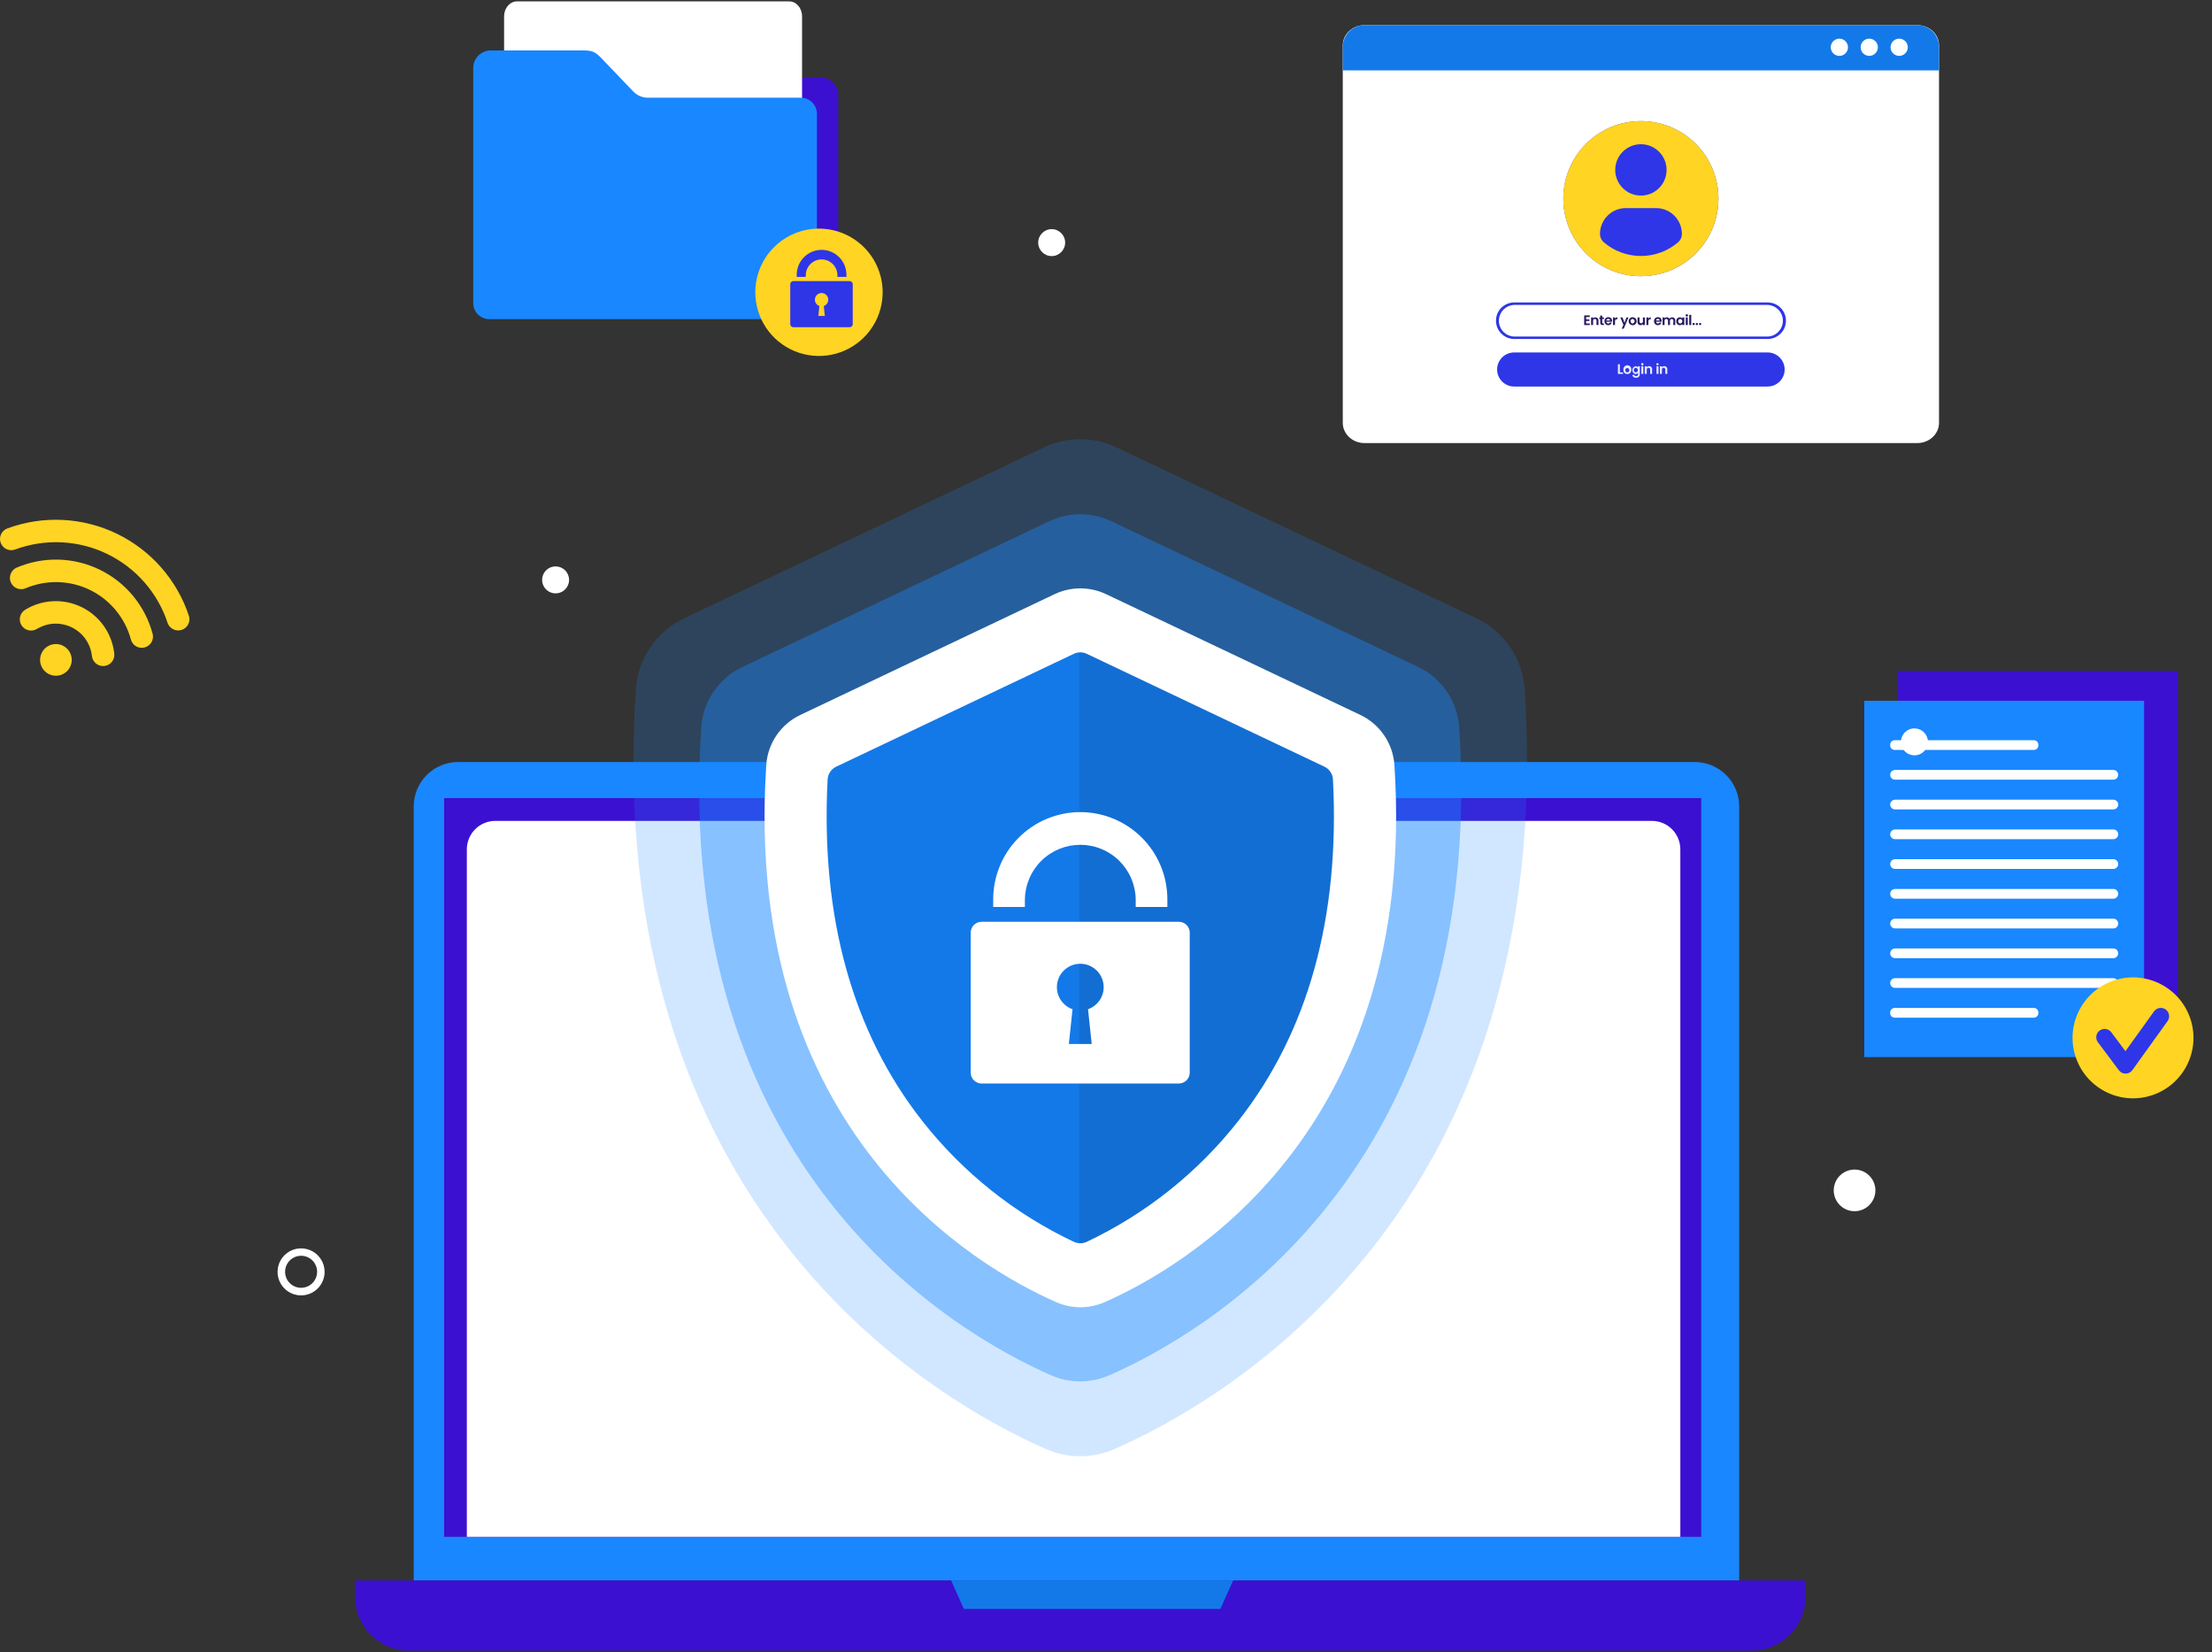 <svg width="656" height="490" viewBox="0 0 656 490" fill="none" xmlns="http://www.w3.org/2000/svg">
<rect x="0" y="0" width="656" height="490" fill="#333333" stroke="none"/>
<path d="M172.292 448.288C162.543 448.288 153.013 445.398 144.907 439.982C136.801 434.565 130.484 426.867 126.753 417.861C123.022 408.854 122.046 398.943 123.948 389.382C125.85 379.821 130.544 371.038 137.438 364.144C144.331 357.251 153.114 352.557 162.675 350.655C172.237 348.753 182.147 349.729 191.154 353.46C200.161 357.19 207.859 363.508 213.275 371.614C218.691 379.719 221.582 389.249 221.582 398.998C221.563 412.065 216.364 424.591 207.124 433.831C197.885 443.071 185.358 448.27 172.292 448.288ZM172.292 365.249C165.618 365.248 159.095 367.226 153.546 370.932C147.997 374.639 143.672 379.908 141.118 386.073C138.563 392.238 137.895 399.022 139.196 405.567C140.498 412.111 143.711 418.123 148.43 422.842C153.148 427.561 159.16 430.774 165.705 432.075C172.25 433.377 179.034 432.708 185.199 430.154C191.364 427.6 196.633 423.275 200.339 417.726C204.046 412.177 206.024 405.653 206.023 398.98C206.012 390.037 202.454 381.464 196.131 375.141C189.808 368.817 181.234 365.26 172.292 365.249Z" fill="white"/>
<path d="M645.871 198.979H562.879V304.651H645.871V198.979Z" fill="#3B10D1"/>
<path d="M635.865 207.81H552.873V313.482H635.865V207.81Z" fill="#1987FF"/>
<path d="M603.169 219.509H561.896C561.158 219.509 560.56 220.107 560.56 220.845V221.059C560.56 221.797 561.158 222.395 561.896 222.395H603.169C603.907 222.395 604.505 221.797 604.505 221.059V220.845C604.505 220.107 603.907 219.509 603.169 219.509Z" fill="white"/>
<path d="M603.169 298.902H561.896C561.158 298.902 560.56 299.501 560.56 300.239V300.452C560.56 301.19 561.158 301.789 561.896 301.789H603.169C603.907 301.789 604.505 301.19 604.505 300.452V300.239C604.505 299.501 603.907 298.902 603.169 298.902Z" fill="white"/>
<path d="M626.738 231.214H562.008C561.625 231.214 561.258 231.062 560.987 230.792C560.717 230.521 560.564 230.154 560.564 229.771C560.564 229.389 560.717 229.022 560.987 228.751C561.258 228.48 561.625 228.328 562.008 228.328H626.738C627.121 228.328 627.488 228.48 627.759 228.751C628.029 229.022 628.181 229.389 628.181 229.771C628.181 230.154 628.029 230.521 627.759 230.792C627.488 231.062 627.121 231.214 626.738 231.214Z" fill="white"/>
<path d="M626.738 240.034H562.008C561.625 240.034 561.258 239.882 560.987 239.611C560.717 239.341 560.564 238.974 560.564 238.591C560.566 238.209 560.719 237.842 560.989 237.572C561.259 237.302 561.625 237.149 562.008 237.148H626.738C627.121 237.149 627.487 237.302 627.757 237.572C628.027 237.842 628.18 238.209 628.181 238.591C628.181 238.974 628.029 239.341 627.759 239.611C627.488 239.882 627.121 240.034 626.738 240.034Z" fill="white"/>
<path d="M626.738 248.858H562.008C561.625 248.858 561.258 248.706 560.987 248.436C560.717 248.165 560.564 247.798 560.564 247.415C560.564 247.032 560.717 246.665 560.987 246.395C561.258 246.124 561.625 245.972 562.008 245.972H626.738C627.121 245.972 627.488 246.124 627.759 246.395C628.029 246.665 628.181 247.032 628.181 247.415C628.181 247.798 628.029 248.165 627.759 248.436C627.488 248.706 627.121 248.858 626.738 248.858Z" fill="white"/>
<path d="M626.738 257.677H562.008C561.625 257.677 561.258 257.525 560.987 257.254C560.717 256.984 560.564 256.616 560.564 256.234C560.566 255.851 560.719 255.485 560.989 255.215C561.259 254.945 561.625 254.792 562.008 254.791H626.738C627.121 254.792 627.487 254.945 627.757 255.215C628.027 255.485 628.18 255.851 628.181 256.234C628.181 256.616 628.029 256.984 627.759 257.254C627.488 257.525 627.121 257.677 626.738 257.677Z" fill="white"/>
<path d="M626.738 266.508H562.008C561.625 266.506 561.259 266.354 560.989 266.084C560.719 265.813 560.566 265.447 560.564 265.065C560.564 264.682 560.717 264.315 560.987 264.044C561.258 263.774 561.625 263.622 562.008 263.622H626.738C627.121 263.622 627.488 263.774 627.759 264.044C628.029 264.315 628.181 264.682 628.181 265.065C628.18 265.447 628.027 265.813 627.757 266.084C627.487 266.354 627.121 266.506 626.738 266.508Z" fill="white"/>
<path d="M626.738 275.321H562.008C561.625 275.321 561.258 275.169 560.987 274.898C560.717 274.627 560.564 274.26 560.564 273.878C560.566 273.495 560.719 273.129 560.989 272.859C561.259 272.589 561.625 272.436 562.008 272.434H626.738C627.121 272.436 627.487 272.589 627.757 272.859C628.027 273.129 628.18 273.495 628.181 273.878C628.181 274.26 628.029 274.627 627.759 274.898C627.488 275.169 627.121 275.321 626.738 275.321Z" fill="white"/>
<path d="M626.738 284.145H562.008C561.625 284.144 561.259 283.991 560.989 283.721C560.719 283.451 560.566 283.084 560.564 282.702C560.564 282.32 560.717 281.952 560.987 281.682C561.258 281.411 561.625 281.259 562.008 281.259H626.738C627.121 281.259 627.488 281.411 627.759 281.682C628.029 281.952 628.181 282.32 628.181 282.702C628.18 283.084 628.027 283.451 627.757 283.721C627.487 283.991 627.121 284.144 626.738 284.145Z" fill="white"/>
<path d="M626.738 292.964H562.008C561.625 292.964 561.258 292.812 560.987 292.542C560.717 292.271 560.564 291.904 560.564 291.521C560.566 291.139 560.719 290.773 560.989 290.503C561.259 290.232 561.625 290.08 562.008 290.078H626.738C627.121 290.08 627.487 290.232 627.757 290.503C628.027 290.773 628.18 291.139 628.181 291.521C628.181 291.904 628.029 292.271 627.759 292.542C627.488 292.812 627.121 292.964 626.738 292.964Z" fill="white"/>
<path d="M639.437 324.341C648.585 320.551 652.929 310.064 649.139 300.916C645.35 291.768 634.863 287.424 625.715 291.213C616.567 295.002 612.222 305.49 616.012 314.638C619.801 323.786 630.289 328.13 639.437 324.341Z" fill="#FFD423"/>
<path d="M630.372 318.387C629.988 318.387 629.608 318.297 629.264 318.125C628.92 317.952 628.62 317.703 628.389 317.395L622.124 309.028C621.754 308.501 621.604 307.851 621.705 307.216C621.806 306.58 622.15 306.009 622.665 305.623C623.18 305.237 623.825 305.067 624.463 305.148C625.101 305.229 625.683 305.556 626.085 306.059L630.331 311.724L638.811 299.924C639.001 299.661 639.24 299.437 639.516 299.266C639.792 299.095 640.099 298.98 640.42 298.927C640.74 298.875 641.068 298.886 641.384 298.96C641.7 299.035 641.998 299.17 642.262 299.36C642.525 299.549 642.749 299.789 642.92 300.065C643.091 300.341 643.206 300.648 643.258 300.968C643.311 301.289 643.299 301.616 643.225 301.932C643.151 302.248 643.015 302.547 642.826 302.81L632.38 317.348C632.152 317.663 631.855 317.92 631.51 318.099C631.166 318.279 630.784 318.375 630.396 318.381L630.372 318.387Z" fill="#2E36E7"/>
<path d="M135.901 225.971H502.586C506.086 225.971 509.442 227.362 511.917 229.836C514.392 232.311 515.782 235.667 515.782 239.167V468.694H122.693V239.167C122.693 237.433 123.035 235.716 123.699 234.114C124.363 232.513 125.336 231.058 126.562 229.832C127.789 228.607 129.245 227.635 130.847 226.972C132.45 226.31 134.167 225.97 135.901 225.971Z" fill="#1987FF"/>
<path d="M504.53 236.672H131.722V455.741H504.53V236.672Z" fill="#3B10D1"/>
<path d="M146.922 243.431H489.882C492.122 243.431 494.27 244.32 495.854 245.904C497.437 247.488 498.327 249.636 498.327 251.875V455.736H138.447V251.875C138.447 250.764 138.667 249.663 139.093 248.637C139.519 247.61 140.144 246.678 140.931 245.893C141.718 245.109 142.653 244.487 143.681 244.065C144.709 243.642 145.81 243.427 146.922 243.431Z" fill="white"/>
<path d="M105.247 468.693H535.494V473.48C535.494 477.732 533.804 481.811 530.797 484.818C527.79 487.825 523.712 489.514 519.459 489.514H121.293C117.041 489.514 112.962 487.825 109.955 484.818C106.948 481.811 105.259 477.732 105.259 473.48V468.693H105.247Z" fill="#3B10D1"/>
<path d="M361.926 477.138H285.852L282.075 468.687H365.703L361.926 477.138Z" fill="#1379E8"/>
<g opacity="0.2">
<path d="M452.171 204.454C451.882 199.982 450.402 195.668 447.885 191.96C445.367 188.252 441.904 185.285 437.853 183.366L331.166 132.692C327.792 131.091 324.104 130.26 320.37 130.26C316.635 130.26 312.947 131.091 309.573 132.692L202.886 183.366C198.841 185.285 195.381 188.249 192.864 191.952C190.347 195.655 188.864 199.963 188.568 204.431C178.562 359.149 277.748 415.501 310.262 429.742C313.446 431.133 316.883 431.851 320.358 431.851C323.833 431.851 327.27 431.133 330.454 429.742C362.997 415.501 462.178 359.149 452.171 204.454Z" fill="#1987FF"/>
</g>
<g opacity="0.4">
<path d="M432.755 215.739C432.506 211.931 431.244 208.258 429.101 205.1C426.958 201.942 424.01 199.413 420.563 197.775L329.589 154.572C326.713 153.206 323.568 152.497 320.384 152.497C317.2 152.497 314.056 153.206 311.179 154.572L220.206 197.775C216.749 199.406 213.791 201.932 211.638 205.09C209.485 208.249 208.215 211.925 207.96 215.739C199.427 347.642 283.975 395.679 311.726 407.847C314.441 409.034 317.373 409.646 320.337 409.646C323.3 409.646 326.232 409.034 328.948 407.847C356.717 395.703 441.288 347.642 432.755 215.739Z" fill="#1987FF"/>
</g>
<path d="M413.539 226.908C413.334 223.752 412.29 220.709 410.516 218.091C408.741 215.474 406.299 213.378 403.444 212.02L328.023 176.198C325.637 175.067 323.03 174.48 320.389 174.48C317.749 174.48 315.141 175.067 312.755 176.198L237.335 212.02C234.479 213.378 232.037 215.474 230.262 218.091C228.487 220.708 227.444 223.752 227.239 226.908C220.166 336.262 290.277 376.104 313.266 386.164C315.519 387.154 317.952 387.665 320.413 387.665C322.874 387.665 325.307 387.154 327.56 386.164C350.489 376.104 420.612 336.262 413.539 226.908Z" fill="white"/>
<path d="M367.28 332.355C355.266 347.667 339.847 359.967 322.247 368.278C321.575 368.594 320.833 368.731 320.092 368.676C319.539 368.644 318.997 368.509 318.494 368.278C300.896 359.968 285.479 347.668 273.468 332.355C252.778 305.982 243.353 271.942 245.437 231.155C245.479 230.355 245.736 229.58 246.181 228.913C246.627 228.246 247.244 227.712 247.967 227.367L318.471 193.885C318.978 193.64 319.529 193.498 320.092 193.469C320.844 193.415 321.597 193.558 322.277 193.885L392.78 227.367C393.503 227.712 394.12 228.247 394.564 228.914C395.008 229.581 395.264 230.355 395.304 231.155C397.407 271.942 387.964 305.982 367.28 332.355Z" fill="#1379E8"/>
<g opacity="0.1">
<path d="M367.275 332.355C355.261 347.666 339.842 359.966 322.243 368.277C321.57 368.593 320.828 368.73 320.087 368.675V193.462C320.839 193.408 321.593 193.551 322.272 193.878L392.775 227.36C393.498 227.706 394.115 228.24 394.559 228.907C395.003 229.574 395.259 230.348 395.299 231.149C397.402 271.941 387.959 305.981 367.275 332.355Z" fill="#100F14"/>
</g>
<path d="M320.372 240.829C313.526 240.837 306.963 243.56 302.122 248.401C297.282 253.241 294.559 259.805 294.551 266.65V268.966H303.94V266.65C304.022 262.346 305.789 258.245 308.862 255.229C311.936 252.214 316.069 250.525 320.375 250.525C324.68 250.525 328.814 252.214 331.887 255.229C334.961 258.245 336.728 262.346 336.81 266.65V268.966H346.199V266.65C346.191 259.804 343.467 253.239 338.625 248.399C333.783 243.558 327.219 240.836 320.372 240.829Z" fill="white"/>
<path d="M349.622 273.355H291.103C290.68 273.355 290.261 273.438 289.869 273.6C289.478 273.762 289.123 274 288.823 274.299C288.524 274.599 288.286 274.954 288.124 275.345C287.962 275.736 287.879 276.156 287.879 276.579V318.09C287.879 318.514 287.962 318.933 288.124 319.324C288.286 319.715 288.524 320.071 288.823 320.37C289.123 320.67 289.478 320.907 289.869 321.069C290.261 321.231 290.68 321.315 291.103 321.315H349.605C350.46 321.315 351.28 320.975 351.885 320.37C352.49 319.766 352.829 318.945 352.829 318.09V276.603C352.832 276.179 352.752 275.759 352.592 275.366C352.433 274.973 352.197 274.615 351.9 274.314C351.602 274.012 351.247 273.772 350.857 273.607C350.466 273.443 350.046 273.357 349.622 273.355ZM322.673 299.283L323.76 309.598H316.984L318.071 299.283C316.526 298.739 315.224 297.667 314.393 296.256C313.563 294.845 313.259 293.186 313.534 291.572C313.81 289.958 314.647 288.494 315.899 287.438C317.15 286.382 318.735 285.803 320.372 285.803C322.009 285.803 323.594 286.382 324.845 287.438C326.096 288.494 326.934 289.958 327.209 291.572C327.485 293.186 327.18 294.845 326.35 296.256C325.52 297.667 324.218 298.739 322.673 299.283Z" fill="white"/>
<path fill-rule="evenodd" clip-rule="evenodd" d="M248.636 80.266V91.318C248.655 91.75 248.586 92.181 248.433 92.585C248.281 92.989 248.049 93.358 247.75 93.67C247.451 93.982 247.092 94.23 246.695 94.4C246.298 94.57 245.87 94.657 245.438 94.657C245.006 94.657 244.579 94.57 244.181 94.4C243.784 94.23 243.425 93.982 243.127 93.67C242.828 93.358 242.595 92.989 242.443 92.585C242.291 92.181 242.222 91.75 242.24 91.318V87.517H151.38C150.115 87.488 148.914 86.959 148.038 86.047C147.163 85.134 146.684 83.912 146.706 82.648V41.808C146.684 40.544 147.163 39.322 148.038 38.409C148.914 37.497 150.115 36.968 151.38 36.938H160.287C161.194 36.993 162.102 36.842 162.942 36.496C163.782 36.151 164.533 35.62 165.139 34.943L174.641 25.02C176.096 23.517 177.112 22.941 179.564 22.947H243.487C244.874 22.98 246.191 23.561 247.151 24.562C248.11 25.564 248.634 26.905 248.606 28.292V80.278L248.636 80.266Z" fill="#3B10D1"/>
<path fill-rule="evenodd" clip-rule="evenodd" d="M153.328 0.404H234.034C236.142 0.404 237.864 2.393 237.864 4.828V74.239C237.864 76.673 236.142 78.663 234.034 78.663H153.328C151.22 78.663 149.498 76.673 149.498 74.239V4.828C149.498 2.393 151.22 0.404 153.328 0.404Z" fill="white"/>
<path fill-rule="evenodd" clip-rule="evenodd" d="M192.523 28.963H237.592C238.856 28.992 240.058 29.521 240.935 30.433C241.812 31.346 242.292 32.568 242.271 33.833V91.318C242.255 92.183 242.583 93.018 243.181 93.641C243.78 94.265 244.602 94.625 245.466 94.644H145.015C143.751 94.616 142.549 94.088 141.674 93.177C140.798 92.265 140.319 91.044 140.341 89.78V20.299C140.314 18.912 140.837 17.571 141.797 16.569C142.756 15.567 144.073 14.986 145.46 14.954H173.217C175.664 14.954 176.685 15.548 178.134 17.026L187.636 26.95C188.244 27.635 189 28.172 189.847 28.521C190.694 28.869 191.609 29.021 192.523 28.963Z" fill="#1987FF"/>
<path fill-rule="evenodd" clip-rule="evenodd" d="M242.88 67.795C246.615 67.795 250.266 68.903 253.372 70.978C256.477 73.053 258.898 76.002 260.327 79.453C261.756 82.904 262.131 86.701 261.402 90.364C260.673 94.027 258.875 97.392 256.233 100.033C253.592 102.674 250.227 104.473 246.564 105.202C242.901 105.93 239.104 105.556 235.653 104.127C232.202 102.698 229.253 100.277 227.178 97.172C225.103 94.066 223.995 90.415 223.995 86.68C223.995 81.671 225.985 76.868 229.526 73.326C233.068 69.785 237.871 67.795 242.88 67.795Z" fill="#FFD423"/>
<path d="M243.651 74.096C241.698 74.098 239.826 74.874 238.446 76.255C237.065 77.635 236.289 79.507 236.287 81.46V82.119H238.965V81.46C239.009 80.245 239.522 79.095 240.396 78.251C241.271 77.407 242.439 76.935 243.654 76.935C244.869 76.935 246.037 77.407 246.912 78.251C247.786 79.095 248.299 80.245 248.343 81.46V82.119H251.021V81.46C251.018 79.507 250.24 77.635 248.858 76.254C247.477 74.874 245.604 74.098 243.651 74.096Z" fill="#2E36E7"/>
<path d="M251.992 83.355H235.281C235.037 83.356 234.804 83.454 234.632 83.626C234.459 83.798 234.362 84.031 234.36 84.275V96.117C234.36 96.361 234.457 96.595 234.63 96.768C234.803 96.94 235.037 97.037 235.281 97.037H251.968C252.089 97.038 252.209 97.015 252.322 96.969C252.434 96.923 252.535 96.855 252.621 96.769C252.707 96.684 252.774 96.582 252.82 96.47C252.866 96.358 252.89 96.238 252.889 96.117V84.275C252.889 84.035 252.795 83.804 252.628 83.632C252.46 83.46 252.232 83.361 251.992 83.355ZM244.308 90.754L244.616 93.694H242.686L242.995 90.754C242.553 90.599 242.18 90.293 241.942 89.889C241.705 89.486 241.617 89.011 241.696 88.549C241.775 88.088 242.014 87.669 242.372 87.367C242.73 87.065 243.183 86.899 243.651 86.899C244.12 86.899 244.573 87.065 244.931 87.367C245.289 87.669 245.528 88.088 245.607 88.549C245.685 89.011 245.598 89.486 245.36 89.889C245.122 90.293 244.749 90.599 244.308 90.754Z" fill="#2E36E7"/>
<path d="M575.042 13.451V125.4C575.042 128.702 572.156 131.392 568.622 131.392H404.639C401.118 131.392 398.22 128.702 398.22 125.4V13.451C398.22 10.15 401.118 7.453 404.639 7.453H568.622C572.156 7.453 575.042 10.15 575.042 13.451Z" fill="white"/>
<path d="M575.042 13.873V20.863H398.22V13.873C398.226 12.172 398.904 10.543 400.107 9.341C401.309 8.138 402.939 7.46 404.639 7.453H568.622C570.323 7.458 571.954 8.136 573.156 9.339C574.359 10.542 575.037 12.172 575.042 13.873Z" fill="#1379E8"/>
<path d="M548.046 14.016C548.046 14.521 547.896 15.015 547.615 15.435C547.335 15.855 546.936 16.182 546.469 16.375C546.003 16.569 545.489 16.619 544.994 16.521C544.499 16.422 544.044 16.179 543.686 15.822C543.329 15.465 543.086 15.01 542.988 14.514C542.889 14.019 542.94 13.505 543.133 13.039C543.326 12.572 543.653 12.174 544.073 11.893C544.493 11.612 544.987 11.463 545.492 11.463C546.169 11.463 546.819 11.732 547.298 12.21C547.777 12.689 548.046 13.339 548.046 14.016Z" fill="white"/>
<path d="M556.911 14.016C556.911 14.521 556.761 15.015 556.48 15.435C556.199 15.855 555.8 16.183 555.333 16.376C554.866 16.569 554.352 16.619 553.857 16.52C553.361 16.421 552.906 16.177 552.55 15.82C552.193 15.462 551.95 15.006 551.852 14.511C551.754 14.015 551.806 13.501 552 13.035C552.194 12.568 552.522 12.17 552.943 11.89C553.364 11.61 553.858 11.461 554.363 11.463C554.698 11.463 555.03 11.529 555.34 11.657C555.649 11.785 555.93 11.974 556.167 12.211C556.403 12.448 556.591 12.73 556.719 13.039C556.846 13.349 556.912 13.681 556.911 14.016Z" fill="white"/>
<path d="M565.785 14.016C565.785 14.521 565.635 15.015 565.355 15.435C565.074 15.855 564.675 16.182 564.209 16.375C563.742 16.569 563.229 16.619 562.733 16.521C562.238 16.422 561.783 16.179 561.426 15.822C561.069 15.465 560.826 15.01 560.727 14.514C560.629 14.019 560.679 13.505 560.872 13.039C561.066 12.572 561.393 12.174 561.813 11.893C562.233 11.612 562.727 11.463 563.232 11.463C563.567 11.462 563.9 11.527 564.21 11.655C564.52 11.783 564.802 11.971 565.039 12.209C565.276 12.446 565.464 12.728 565.592 13.038C565.72 13.348 565.786 13.681 565.785 14.016Z" fill="white"/>
<path d="M502.894 75.171C511.877 66.189 511.877 51.626 502.894 42.644C493.912 33.662 479.349 33.662 470.367 42.644C461.385 51.626 461.385 66.189 470.367 75.171C479.349 84.153 493.912 84.153 502.894 75.171Z" fill="#2E36E7"/>
<path d="M486.628 35.888C482.076 35.888 477.625 37.238 473.84 39.767C470.055 42.297 467.104 45.892 465.362 50.098C463.62 54.304 463.164 58.932 464.052 63.397C464.941 67.862 467.133 71.963 470.352 75.183C473.571 78.402 477.673 80.594 482.138 81.482C486.603 82.37 491.231 81.914 495.437 80.172C499.643 78.43 503.238 75.48 505.767 71.694C508.296 67.909 509.646 63.459 509.646 58.906C509.648 55.883 509.053 52.889 507.897 50.096C506.741 47.302 505.046 44.764 502.908 42.627C500.77 40.489 498.232 38.793 495.439 37.637C492.645 36.481 489.651 35.887 486.628 35.888ZM486.628 42.771C488.134 42.77 489.607 43.215 490.86 44.051C492.112 44.887 493.089 46.076 493.666 47.467C494.243 48.858 494.395 50.389 494.102 51.866C493.809 53.343 493.084 54.7 492.02 55.766C490.955 56.831 489.599 57.557 488.122 57.851C486.645 58.145 485.114 57.995 483.722 57.419C482.331 56.843 481.141 55.867 480.304 54.615C479.468 53.362 479.021 51.89 479.021 50.384C479.021 48.366 479.822 46.431 481.249 45.003C482.675 43.575 484.61 42.773 486.628 42.771ZM486.628 75.909C482.595 75.913 478.694 74.475 475.63 71.852C475.275 71.547 474.989 71.169 474.794 70.744C474.598 70.319 474.496 69.856 474.496 69.388C474.495 68.376 474.694 67.374 475.082 66.439C475.471 65.504 476.04 64.656 476.758 63.942C477.475 63.228 478.327 62.663 479.264 62.28C480.2 61.897 481.204 61.703 482.216 61.709H491.07C492.083 61.701 493.087 61.894 494.024 62.277C494.962 62.66 495.814 63.224 496.532 63.938C497.25 64.652 497.819 65.502 498.207 66.437C498.594 67.372 498.793 68.375 498.79 69.388C498.79 69.856 498.688 70.319 498.492 70.744C498.297 71.169 498.011 71.547 497.656 71.852C494.585 74.482 490.671 75.922 486.628 75.909Z" fill="#FFD423"/>
<path d="M524.212 100.523H449.071C447.634 100.523 446.257 99.953 445.241 98.937C444.225 97.921 443.655 96.544 443.655 95.107C443.655 93.671 444.225 92.293 445.241 91.278C446.257 90.262 447.634 89.691 449.071 89.691H524.236C525.672 89.691 527.05 90.262 528.065 91.278C529.081 92.293 529.652 93.671 529.652 95.107C529.652 96.544 529.081 97.921 528.065 98.937C527.05 99.953 525.672 100.523 524.236 100.523H524.212ZM449.047 90.427C447.832 90.471 446.682 90.984 445.838 91.858C444.994 92.733 444.522 93.901 444.522 95.116C444.522 96.331 444.994 97.499 445.838 98.374C446.682 99.249 447.832 99.761 449.047 99.805H524.212C525.426 99.761 526.577 99.249 527.421 98.374C528.265 97.499 528.736 96.331 528.736 95.116C528.736 93.901 528.265 92.733 527.421 91.858C526.577 90.984 525.426 90.471 524.212 90.427H449.047Z" fill="#2E36E7"/>
<path d="M524.207 104.52H449.048C446.257 104.52 443.994 106.782 443.994 109.573C443.994 112.365 446.257 114.627 449.048 114.627H524.207C526.998 114.627 529.261 112.365 529.261 109.573C529.261 106.782 526.998 104.52 524.207 104.52Z" fill="#2E36E7"/>
<g opacity="0.9">
<path d="M471.476 94.002H470.39V94.721H471.352V95.172H470.39V95.932H471.476V96.396H469.813V93.533H471.476V94.002Z" fill="#12004F"/>
<path d="M473.473 95.143C473.473 94.78 473.277 94.584 472.974 94.584C472.901 94.58 472.829 94.592 472.761 94.619C472.694 94.647 472.633 94.688 472.584 94.742C472.534 94.795 472.498 94.859 472.476 94.928C472.454 94.997 472.447 95.071 472.457 95.143V96.396H471.863V94.127H472.457V94.412C472.582 94.269 472.748 94.169 472.933 94.125C473.118 94.082 473.311 94.097 473.487 94.169C473.662 94.241 473.811 94.366 473.912 94.527C474.012 94.688 474.06 94.876 474.049 95.066V96.396H473.455L473.473 95.143Z" fill="#12004F"/>
<path d="M474.569 94.602H474.302V94.127H474.569V93.569H475.163V94.127H475.668V94.602H475.163V95.695C475.163 95.849 475.222 95.915 475.4 95.915H475.668V96.395H475.305C474.872 96.395 474.581 96.211 474.581 95.695L474.569 94.602Z" fill="#12004F"/>
<path d="M476.979 96.437C476.824 96.443 476.669 96.415 476.525 96.357C476.381 96.299 476.251 96.21 476.143 96.098C476.036 95.986 475.953 95.853 475.9 95.707C475.848 95.56 475.827 95.404 475.839 95.25C475.824 95.094 475.843 94.937 475.894 94.79C475.946 94.642 476.028 94.507 476.137 94.394C476.245 94.282 476.376 94.194 476.521 94.136C476.667 94.079 476.823 94.053 476.979 94.062C477.128 94.054 477.277 94.078 477.416 94.132C477.556 94.185 477.682 94.268 477.788 94.374C477.893 94.48 477.975 94.607 478.028 94.746C478.081 94.886 478.104 95.035 478.095 95.184C478.101 95.257 478.101 95.331 478.095 95.404H476.385C476.385 95.474 476.399 95.544 476.426 95.609C476.454 95.674 476.494 95.733 476.544 95.782C476.594 95.831 476.654 95.87 476.719 95.896C476.785 95.922 476.855 95.934 476.925 95.933C477.021 95.939 477.117 95.916 477.198 95.866C477.28 95.816 477.345 95.742 477.383 95.653H477.977C477.918 95.875 477.789 96.071 477.609 96.213C477.429 96.354 477.208 96.433 476.979 96.437ZM476.421 95.048H477.501C477.498 94.98 477.482 94.914 477.453 94.853C477.424 94.791 477.383 94.736 477.333 94.691C477.283 94.646 477.224 94.611 477.16 94.589C477.096 94.566 477.029 94.557 476.961 94.561C476.82 94.549 476.68 94.594 476.572 94.685C476.464 94.776 476.397 94.907 476.385 95.048H476.421Z" fill="#12004F"/>
<path d="M478.953 96.396H478.359V94.128H478.953V94.484C479.024 94.363 479.125 94.263 479.248 94.195C479.37 94.127 479.508 94.094 479.648 94.098V94.692H479.5C479.161 94.692 478.953 94.822 478.953 95.286V96.396Z" fill="#12004F"/>
<path d="M482.353 94.127H482.947L481.545 97.471H480.952L481.445 96.342L480.536 94.127H481.177L481.771 95.713L482.353 94.127Z" fill="#12004F"/>
<path d="M484.172 96.437C483.937 96.437 483.708 96.367 483.512 96.237C483.317 96.106 483.165 95.921 483.075 95.704C482.985 95.487 482.961 95.248 483.007 95.017C483.053 94.787 483.166 94.575 483.332 94.409C483.498 94.243 483.71 94.13 483.94 94.084C484.171 94.038 484.41 94.062 484.627 94.152C484.844 94.242 485.029 94.394 485.16 94.589C485.29 94.785 485.36 95.014 485.36 95.249C485.367 95.407 485.342 95.565 485.285 95.713C485.228 95.86 485.141 95.994 485.029 96.106C484.917 96.218 484.783 96.305 484.636 96.362C484.488 96.419 484.33 96.445 484.172 96.437ZM484.172 95.932C484.335 95.91 484.484 95.83 484.592 95.707C484.7 95.584 484.76 95.425 484.76 95.261C484.76 95.097 484.7 94.939 484.592 94.815C484.484 94.692 484.335 94.612 484.172 94.59C484.087 94.589 484.003 94.607 483.925 94.641C483.848 94.676 483.779 94.727 483.722 94.79C483.666 94.854 483.624 94.929 483.599 95.01C483.574 95.091 483.567 95.177 483.578 95.261C483.602 95.712 483.863 95.932 484.172 95.932Z" fill="#12004F"/>
<path d="M487.81 96.396H487.216V96.111C487.135 96.212 487.032 96.293 486.914 96.347C486.797 96.402 486.669 96.428 486.539 96.425C486.413 96.43 486.288 96.408 486.172 96.36C486.055 96.313 485.95 96.24 485.864 96.149C485.778 96.057 485.712 95.948 485.672 95.828C485.632 95.709 485.618 95.583 485.631 95.457V94.127H486.224V95.38C486.224 95.514 486.278 95.642 486.372 95.737C486.467 95.832 486.595 95.885 486.729 95.885C486.863 95.885 486.991 95.832 487.086 95.737C487.181 95.642 487.234 95.514 487.234 95.38V94.127H487.828L487.81 96.396Z" fill="#12004F"/>
<path d="M488.857 96.396H488.263V94.128H488.857V94.484C488.927 94.363 489.029 94.263 489.151 94.195C489.273 94.127 489.412 94.094 489.551 94.098V94.692H489.397C489.058 94.692 488.857 94.822 488.857 95.286V96.396Z" fill="#12004F"/>
<path d="M491.674 96.437C491.518 96.443 491.364 96.415 491.22 96.357C491.076 96.299 490.946 96.21 490.838 96.098C490.731 95.986 490.648 95.853 490.595 95.706C490.543 95.56 490.522 95.404 490.534 95.249C490.52 95.094 490.54 94.938 490.591 94.79C490.643 94.643 490.726 94.509 490.834 94.397C490.942 94.284 491.073 94.196 491.218 94.138C491.362 94.08 491.518 94.054 491.674 94.062C491.823 94.054 491.972 94.078 492.111 94.132C492.251 94.185 492.377 94.268 492.483 94.374C492.588 94.48 492.67 94.606 492.723 94.746C492.776 94.886 492.799 95.035 492.79 95.184C492.796 95.257 492.796 95.331 492.79 95.404H491.133C491.134 95.475 491.149 95.544 491.177 95.609C491.205 95.674 491.245 95.733 491.296 95.782C491.347 95.831 491.407 95.87 491.473 95.896C491.539 95.921 491.609 95.934 491.68 95.932C491.774 95.938 491.869 95.914 491.949 95.864C492.03 95.814 492.093 95.74 492.131 95.653H492.725C492.664 95.884 492.528 96.087 492.337 96.229C492.146 96.372 491.912 96.445 491.674 96.437ZM491.122 95.047H492.196C492.194 94.98 492.178 94.913 492.15 94.851C492.121 94.79 492.08 94.735 492.03 94.689C491.979 94.644 491.92 94.609 491.856 94.587C491.792 94.565 491.724 94.556 491.656 94.561C491.521 94.557 491.391 94.606 491.291 94.697C491.191 94.787 491.131 94.913 491.122 95.047Z" fill="#12004F"/>
<path d="M496.269 95.142C496.278 95.072 496.272 95.001 496.251 94.934C496.231 94.866 496.195 94.804 496.147 94.752C496.1 94.7 496.041 94.659 495.976 94.632C495.911 94.605 495.84 94.593 495.77 94.596C495.699 94.592 495.627 94.604 495.561 94.63C495.495 94.657 495.435 94.698 495.387 94.75C495.338 94.802 495.301 94.864 495.279 94.932C495.257 95 495.25 95.072 495.259 95.142V96.395H494.665V95.142C494.673 95.071 494.666 94.999 494.644 94.931C494.622 94.862 494.585 94.799 494.538 94.746C494.49 94.693 494.431 94.65 494.366 94.621C494.3 94.592 494.229 94.577 494.157 94.577C494.086 94.577 494.015 94.592 493.949 94.621C493.884 94.65 493.825 94.693 493.777 94.746C493.729 94.799 493.693 94.862 493.671 94.931C493.649 94.999 493.642 95.071 493.65 95.142V96.395H493.056V94.127H493.65V94.406C493.729 94.306 493.83 94.226 493.945 94.172C494.061 94.119 494.187 94.093 494.315 94.097C494.475 94.088 494.634 94.124 494.774 94.201C494.915 94.277 495.031 94.391 495.111 94.531C495.192 94.398 495.307 94.288 495.443 94.212C495.579 94.136 495.733 94.097 495.889 94.097C496.016 94.09 496.144 94.11 496.263 94.156C496.381 94.203 496.489 94.275 496.577 94.367C496.666 94.459 496.734 94.569 496.776 94.689C496.818 94.81 496.833 94.938 496.821 95.065V96.395H496.227L496.269 95.142Z" fill="#12004F"/>
<path d="M498.163 94.091C498.308 94.087 498.451 94.118 498.582 94.18C498.712 94.244 498.825 94.337 498.911 94.454V94.127H499.505V96.395H498.911V96.069C498.826 96.189 498.713 96.286 498.581 96.351C498.45 96.417 498.304 96.448 498.157 96.443C498.01 96.436 497.866 96.4 497.734 96.336C497.601 96.272 497.484 96.182 497.387 96.07C497.291 95.959 497.219 95.83 497.175 95.689C497.13 95.549 497.115 95.402 497.13 95.255C497.116 95.11 497.132 94.963 497.177 94.824C497.222 94.686 497.296 94.558 497.393 94.448C497.49 94.339 497.608 94.251 497.741 94.19C497.873 94.128 498.017 94.095 498.163 94.091ZM498.311 94.596C498.228 94.596 498.145 94.613 498.068 94.647C497.991 94.681 497.923 94.73 497.867 94.793C497.81 94.855 497.768 94.928 497.742 95.008C497.717 95.088 497.708 95.172 497.717 95.255C497.705 95.34 497.712 95.426 497.736 95.508C497.761 95.59 497.803 95.666 497.859 95.73C497.915 95.794 497.985 95.846 498.063 95.881C498.141 95.915 498.226 95.933 498.311 95.932C498.478 95.917 498.632 95.84 498.745 95.716C498.857 95.592 498.919 95.431 498.919 95.264C498.919 95.097 498.857 94.936 498.745 94.813C498.632 94.689 498.478 94.612 498.311 94.596Z" fill="#12004F"/>
<path d="M499.879 93.521C499.88 93.477 499.89 93.432 499.908 93.391C499.926 93.35 499.952 93.313 499.985 93.282C500.017 93.251 500.056 93.227 500.098 93.211C500.14 93.195 500.185 93.187 500.23 93.189C500.277 93.183 500.326 93.186 500.372 93.2C500.418 93.214 500.461 93.238 500.497 93.27C500.534 93.302 500.563 93.341 500.582 93.385C500.602 93.428 500.613 93.476 500.613 93.524C500.613 93.573 500.602 93.62 500.582 93.664C500.563 93.708 500.534 93.747 500.497 93.779C500.461 93.811 500.418 93.835 500.372 93.849C500.326 93.862 500.277 93.866 500.23 93.86C500.184 93.862 500.139 93.854 500.096 93.838C500.054 93.821 500.015 93.797 499.982 93.765C499.95 93.734 499.924 93.696 499.906 93.654C499.888 93.612 499.879 93.567 499.879 93.521ZM499.939 94.115H500.532V96.384H499.939V94.115Z" fill="#12004F"/>
<path d="M500.97 93.367H501.564V96.396H500.97V93.367Z" fill="#12004F"/>
<path d="M502.26 96.425C502.193 96.423 502.129 96.401 502.075 96.362C502.021 96.323 501.979 96.269 501.956 96.207C501.932 96.144 501.927 96.076 501.942 96.011C501.957 95.947 501.991 95.887 502.039 95.841C502.087 95.796 502.148 95.765 502.214 95.753C502.28 95.742 502.347 95.75 502.408 95.777C502.469 95.804 502.521 95.848 502.557 95.904C502.593 95.96 502.612 96.026 502.611 96.093C502.61 96.138 502.6 96.182 502.582 96.223C502.564 96.264 502.538 96.302 502.505 96.332C502.473 96.363 502.434 96.388 502.392 96.403C502.35 96.419 502.305 96.427 502.26 96.425Z" fill="#12004F"/>
<path d="M503.222 96.425C503.155 96.424 503.09 96.403 503.035 96.365C502.98 96.327 502.938 96.273 502.913 96.211C502.889 96.149 502.883 96.081 502.897 96.015C502.912 95.95 502.945 95.89 502.993 95.843C503.041 95.797 503.102 95.766 503.168 95.754C503.234 95.742 503.302 95.75 503.363 95.776C503.425 95.803 503.477 95.847 503.513 95.904C503.549 95.96 503.568 96.026 503.567 96.093C503.567 96.138 503.558 96.182 503.54 96.223C503.523 96.264 503.497 96.301 503.465 96.332C503.433 96.363 503.395 96.388 503.353 96.403C503.311 96.419 503.267 96.427 503.222 96.425Z" fill="#12004F"/>
<path d="M504.182 96.425C504.115 96.423 504.051 96.401 503.997 96.362C503.943 96.323 503.901 96.269 503.877 96.207C503.854 96.144 503.849 96.076 503.864 96.011C503.879 95.947 503.913 95.887 503.961 95.841C504.009 95.796 504.07 95.765 504.136 95.753C504.202 95.742 504.269 95.75 504.33 95.777C504.391 95.804 504.443 95.848 504.479 95.904C504.515 95.96 504.534 96.026 504.532 96.093C504.532 96.138 504.522 96.182 504.504 96.223C504.486 96.264 504.46 96.302 504.427 96.332C504.394 96.363 504.356 96.388 504.314 96.403C504.272 96.419 504.227 96.427 504.182 96.425Z" fill="#12004F"/>
</g>
<g opacity="0.9">
<path d="M480.394 108.023V110.428H481.332V110.879H479.818V108.023H480.394Z" fill="white"/>
<path d="M482.597 110.915C482.442 110.922 482.286 110.895 482.142 110.837C481.997 110.779 481.866 110.691 481.758 110.579C481.65 110.467 481.566 110.333 481.513 110.186C481.461 110.039 481.439 109.883 481.451 109.728C481.419 109.556 481.424 109.379 481.468 109.21C481.512 109.041 481.592 108.883 481.704 108.749C481.815 108.614 481.955 108.506 482.113 108.432C482.271 108.357 482.444 108.319 482.618 108.319C482.793 108.319 482.966 108.357 483.124 108.432C483.282 108.506 483.422 108.614 483.533 108.749C483.644 108.883 483.725 109.041 483.768 109.21C483.812 109.379 483.818 109.556 483.785 109.728C483.793 109.886 483.767 110.044 483.71 110.191C483.653 110.339 483.566 110.473 483.454 110.585C483.342 110.696 483.208 110.784 483.061 110.841C482.913 110.898 482.755 110.923 482.597 110.915ZM482.597 110.417C482.682 110.417 482.766 110.4 482.844 110.365C482.922 110.331 482.991 110.28 483.047 110.216C483.104 110.153 483.146 110.078 483.17 109.997C483.195 109.915 483.202 109.83 483.191 109.745C483.191 109.588 483.129 109.437 483.017 109.326C482.906 109.214 482.755 109.152 482.597 109.152C482.44 109.152 482.289 109.214 482.178 109.326C482.066 109.437 482.004 109.588 482.004 109.745C482.033 110.197 482.295 110.417 482.597 110.417Z" fill="white"/>
<path d="M484.983 108.575C485.128 108.57 485.271 108.6 485.402 108.663C485.532 108.726 485.645 108.82 485.731 108.937V108.61H486.325V110.914C486.335 111.063 486.313 111.213 486.259 111.352C486.206 111.492 486.123 111.618 486.017 111.722C485.91 111.827 485.782 111.907 485.642 111.957C485.501 112.007 485.351 112.026 485.203 112.013C484.941 112.049 484.676 111.982 484.463 111.826C484.25 111.669 484.106 111.436 484.062 111.176H484.656C484.697 111.286 484.773 111.379 484.874 111.441C484.974 111.502 485.092 111.528 485.208 111.514C485.289 111.525 485.371 111.517 485.448 111.491C485.525 111.465 485.595 111.422 485.652 111.364C485.71 111.307 485.753 111.237 485.779 111.16C485.805 111.083 485.813 111.001 485.802 110.92V110.57C485.717 110.688 485.604 110.783 485.474 110.847C485.344 110.911 485.199 110.943 485.054 110.938C484.779 110.89 484.529 110.746 484.35 110.532C484.17 110.318 484.071 110.048 484.071 109.768C484.071 109.489 484.17 109.218 484.35 109.004C484.529 108.79 484.779 108.647 485.054 108.598L484.983 108.575ZM485.131 109.079C485.047 109.079 484.965 109.096 484.888 109.13C484.811 109.164 484.743 109.214 484.686 109.276C484.63 109.338 484.588 109.411 484.562 109.491C484.537 109.571 484.528 109.655 484.537 109.739C484.525 109.823 484.532 109.91 484.556 109.991C484.581 110.073 484.623 110.149 484.679 110.213C484.735 110.278 484.805 110.329 484.883 110.364C484.961 110.399 485.046 110.416 485.131 110.416C485.298 110.4 485.452 110.323 485.565 110.199C485.677 110.076 485.739 109.915 485.739 109.748C485.739 109.58 485.677 109.419 485.565 109.296C485.452 109.172 485.298 109.095 485.131 109.079Z" fill="white"/>
<path d="M486.702 108.006C486.702 107.913 486.739 107.823 486.805 107.758C486.87 107.692 486.959 107.655 487.052 107.655C487.145 107.655 487.234 107.692 487.3 107.758C487.366 107.823 487.403 107.913 487.403 108.006C487.403 108.098 487.366 108.188 487.3 108.253C487.234 108.319 487.145 108.356 487.052 108.356C486.959 108.356 486.87 108.319 486.805 108.253C486.739 108.188 486.702 108.098 486.702 108.006ZM486.761 108.599H487.355V110.868H486.761V108.599Z" fill="white"/>
<path d="M489.383 109.627C489.383 109.264 489.187 109.068 488.884 109.068C488.811 109.064 488.739 109.076 488.672 109.103C488.605 109.13 488.544 109.172 488.495 109.226C488.446 109.279 488.41 109.343 488.389 109.412C488.368 109.482 488.362 109.555 488.373 109.627V110.88H487.779V108.611H488.373V108.896C488.454 108.793 488.558 108.711 488.677 108.656C488.795 108.602 488.925 108.576 489.056 108.581C489.181 108.576 489.307 108.598 489.423 108.646C489.539 108.694 489.644 108.766 489.729 108.858C489.815 108.95 489.88 109.06 489.919 109.179C489.959 109.298 489.972 109.424 489.959 109.549V110.88H489.365L489.383 109.627Z" fill="white"/>
<path d="M491.198 108.005C491.209 107.919 491.251 107.84 491.316 107.783C491.381 107.726 491.465 107.694 491.551 107.694C491.638 107.694 491.722 107.726 491.787 107.783C491.852 107.84 491.894 107.919 491.905 108.005C491.894 108.09 491.852 108.169 491.787 108.226C491.722 108.284 491.638 108.315 491.551 108.315C491.465 108.315 491.381 108.284 491.316 108.226C491.251 108.169 491.209 108.09 491.198 108.005ZM491.263 108.598H491.857V110.867H491.263V108.598Z" fill="white"/>
<path d="M493.882 109.626C493.889 109.555 493.882 109.483 493.86 109.415C493.838 109.346 493.802 109.284 493.754 109.23C493.706 109.177 493.648 109.134 493.582 109.105C493.517 109.076 493.446 109.061 493.374 109.061C493.302 109.061 493.231 109.076 493.166 109.105C493.1 109.134 493.042 109.177 492.994 109.23C492.946 109.284 492.91 109.346 492.888 109.415C492.866 109.483 492.858 109.555 492.866 109.626V110.879H492.272V108.611H492.866V108.896C492.948 108.794 493.052 108.712 493.17 108.658C493.289 108.603 493.419 108.577 493.549 108.581C493.675 108.575 493.801 108.597 493.918 108.644C494.035 108.692 494.14 108.764 494.227 108.856C494.313 108.948 494.378 109.057 494.418 109.177C494.458 109.297 494.472 109.424 494.458 109.549V110.879H493.864L493.882 109.626Z" fill="white"/>
</g>
<path d="M89.294 384.152C87.914 384.153 86.564 383.745 85.416 382.979C84.268 382.213 83.373 381.123 82.843 379.848C82.314 378.573 82.175 377.17 82.444 375.816C82.713 374.462 83.377 373.218 84.352 372.242C85.328 371.265 86.571 370.6 87.925 370.33C89.279 370.061 90.682 370.199 91.957 370.727C93.233 371.254 94.323 372.149 95.09 373.296C95.857 374.444 96.266 375.793 96.266 377.174C96.265 379.023 95.53 380.796 94.223 382.104C92.916 383.412 91.144 384.148 89.294 384.152ZM89.294 372.399C88.355 372.399 87.436 372.678 86.655 373.2C85.874 373.722 85.265 374.464 84.905 375.332C84.546 376.2 84.451 377.155 84.635 378.077C84.818 378.998 85.27 379.845 85.935 380.509C86.599 381.174 87.446 381.626 88.368 381.81C89.289 381.993 90.244 381.899 91.112 381.539C91.981 381.18 92.722 380.571 93.245 379.789C93.767 379.008 94.045 378.09 94.045 377.15C94.045 376.526 93.922 375.908 93.684 375.332C93.445 374.756 93.095 374.232 92.654 373.791C92.213 373.349 91.689 373 91.112 372.761C90.536 372.522 89.918 372.399 89.294 372.399Z" fill="white"/>
<path d="M556.008 354.426C556.792 351.106 554.736 347.78 551.416 346.996C548.096 346.213 544.77 348.269 543.986 351.589C543.203 354.909 545.259 358.235 548.578 359.018C551.898 359.802 555.225 357.746 556.008 354.426Z" fill="white"/>
<path d="M168.769 171.964C168.769 172.755 168.534 173.528 168.095 174.185C167.656 174.842 167.032 175.354 166.302 175.657C165.571 175.959 164.768 176.039 163.992 175.884C163.217 175.73 162.505 175.349 161.946 174.791C161.387 174.232 161.006 173.519 160.852 172.744C160.698 171.969 160.777 171.165 161.08 170.435C161.382 169.705 161.894 169.081 162.552 168.641C163.209 168.202 163.982 167.968 164.772 167.968C165.832 167.968 166.849 168.389 167.598 169.138C168.348 169.888 168.769 170.904 168.769 171.964Z" fill="white"/>
<path d="M311.889 75.943C314.097 75.943 315.886 74.154 315.886 71.946C315.886 69.739 314.097 67.95 311.889 67.95C309.682 67.95 307.893 69.739 307.893 71.946C307.893 74.154 309.682 75.943 311.889 75.943Z" fill="white"/>
<path d="M571.753 219.996C571.753 220.787 571.519 221.559 571.08 222.217C570.64 222.874 570.016 223.386 569.286 223.689C568.556 223.991 567.752 224.07 566.977 223.916C566.201 223.762 565.489 223.381 564.93 222.822C564.371 222.263 563.991 221.551 563.837 220.776C563.682 220.001 563.762 219.197 564.064 218.467C564.367 217.737 564.879 217.112 565.536 216.673C566.193 216.234 566.966 216 567.756 216C568.816 216 569.833 216.421 570.583 217.17C571.332 217.92 571.753 218.936 571.753 219.996Z" fill="white"/>
<path d="M18.549 191.431C19.394 191.821 20.104 192.452 20.59 193.246C21.075 194.04 21.314 194.96 21.276 195.89C21.238 196.82 20.924 197.717 20.375 198.469C19.827 199.22 19.067 199.791 18.193 200.11C17.319 200.429 16.369 200.481 15.465 200.26C14.562 200.039 13.744 199.554 13.116 198.867C12.488 198.18 12.078 197.323 11.938 196.403C11.799 195.483 11.935 194.542 12.331 193.7C12.858 192.572 13.812 191.699 14.982 191.273C16.153 190.848 17.444 190.905 18.573 191.431H18.549ZM11.001 186.472C10.626 186.713 10.207 186.875 9.769 186.951C9.33 187.026 8.881 187.013 8.448 186.912C8.014 186.812 7.606 186.625 7.246 186.364C6.886 186.102 6.582 185.771 6.352 185.39C6.121 185.01 5.97 184.586 5.906 184.146C5.842 183.706 5.867 183.257 5.979 182.827C6.092 182.396 6.289 181.992 6.56 181.639C6.831 181.286 7.17 180.991 7.556 180.771C10.052 179.267 12.884 178.413 15.795 178.286C18.706 178.158 21.602 178.763 24.22 180.043C26.837 181.324 29.091 183.24 30.777 185.616C32.463 187.992 33.526 190.753 33.87 193.646C33.943 194.09 33.924 194.545 33.817 194.982C33.709 195.418 33.514 195.829 33.243 196.189C32.973 196.548 32.632 196.849 32.242 197.074C31.852 197.299 31.421 197.442 30.974 197.496C30.528 197.55 30.075 197.512 29.643 197.387C29.211 197.261 28.808 197.049 28.46 196.763C28.112 196.478 27.826 196.125 27.617 195.727C27.409 195.328 27.284 194.891 27.249 194.442C27.032 192.617 26.353 190.878 25.277 189.388C24.217 187.943 22.816 186.781 21.199 186.007C19.581 185.233 17.798 184.871 16.007 184.952C14.238 185.047 12.518 185.575 11.001 186.49V186.472ZM7.58 174.459C6.765 174.804 5.846 174.812 5.025 174.48C4.204 174.148 3.549 173.504 3.203 172.689C2.858 171.874 2.85 170.955 3.182 170.134C3.514 169.313 4.158 168.658 4.973 168.312C8.88 166.652 13.098 165.849 17.343 165.957C21.587 166.065 25.758 167.082 29.576 168.94C33.394 170.797 36.769 173.451 39.473 176.724C42.178 179.996 44.149 183.811 45.255 187.91C45.369 188.332 45.4 188.773 45.344 189.207C45.288 189.641 45.148 190.06 44.93 190.439C44.713 190.819 44.422 191.152 44.076 191.419C43.73 191.687 43.334 191.884 42.912 191.998C42.49 192.113 42.049 192.143 41.615 192.088C41.181 192.032 40.762 191.891 40.382 191.674C40.003 191.456 39.67 191.166 39.402 190.82C39.135 190.473 38.938 190.078 38.823 189.656C37.967 186.476 36.438 183.517 34.34 180.979C32.242 178.44 29.624 176.381 26.663 174.941C23.702 173.501 20.466 172.712 17.174 172.629C13.882 172.546 10.611 173.17 7.58 174.459ZM4.569 162.92C4.155 163.086 3.713 163.166 3.267 163.158C2.821 163.149 2.382 163.051 1.975 162.87C1.568 162.688 1.201 162.427 0.897 162.101C0.593 161.775 0.357 161.392 0.204 160.973C0.05 160.555 -0.018 160.11 0.004 159.665C0.026 159.22 0.136 158.783 0.33 158.382C0.523 157.98 0.795 157.621 1.13 157.327C1.464 157.032 1.854 156.808 2.277 156.667C7.515 154.75 13.086 153.907 18.657 154.188C24.227 154.469 29.685 155.869 34.703 158.303C39.722 160.737 44.199 164.156 47.869 168.357C51.539 172.558 54.325 177.455 56.063 182.755C56.287 183.578 56.186 184.455 55.782 185.206C55.378 185.957 54.702 186.525 53.892 186.792C53.082 187.059 52.2 187.006 51.429 186.642C50.657 186.279 50.054 185.634 49.744 184.839C48.291 180.385 45.954 176.269 42.874 172.737C39.795 169.206 36.035 166.331 31.819 164.285C27.604 162.239 23.019 161.064 18.339 160.829C13.659 160.595 8.98 161.306 4.581 162.92H4.569Z" fill="#FFD423"/>
</svg>
